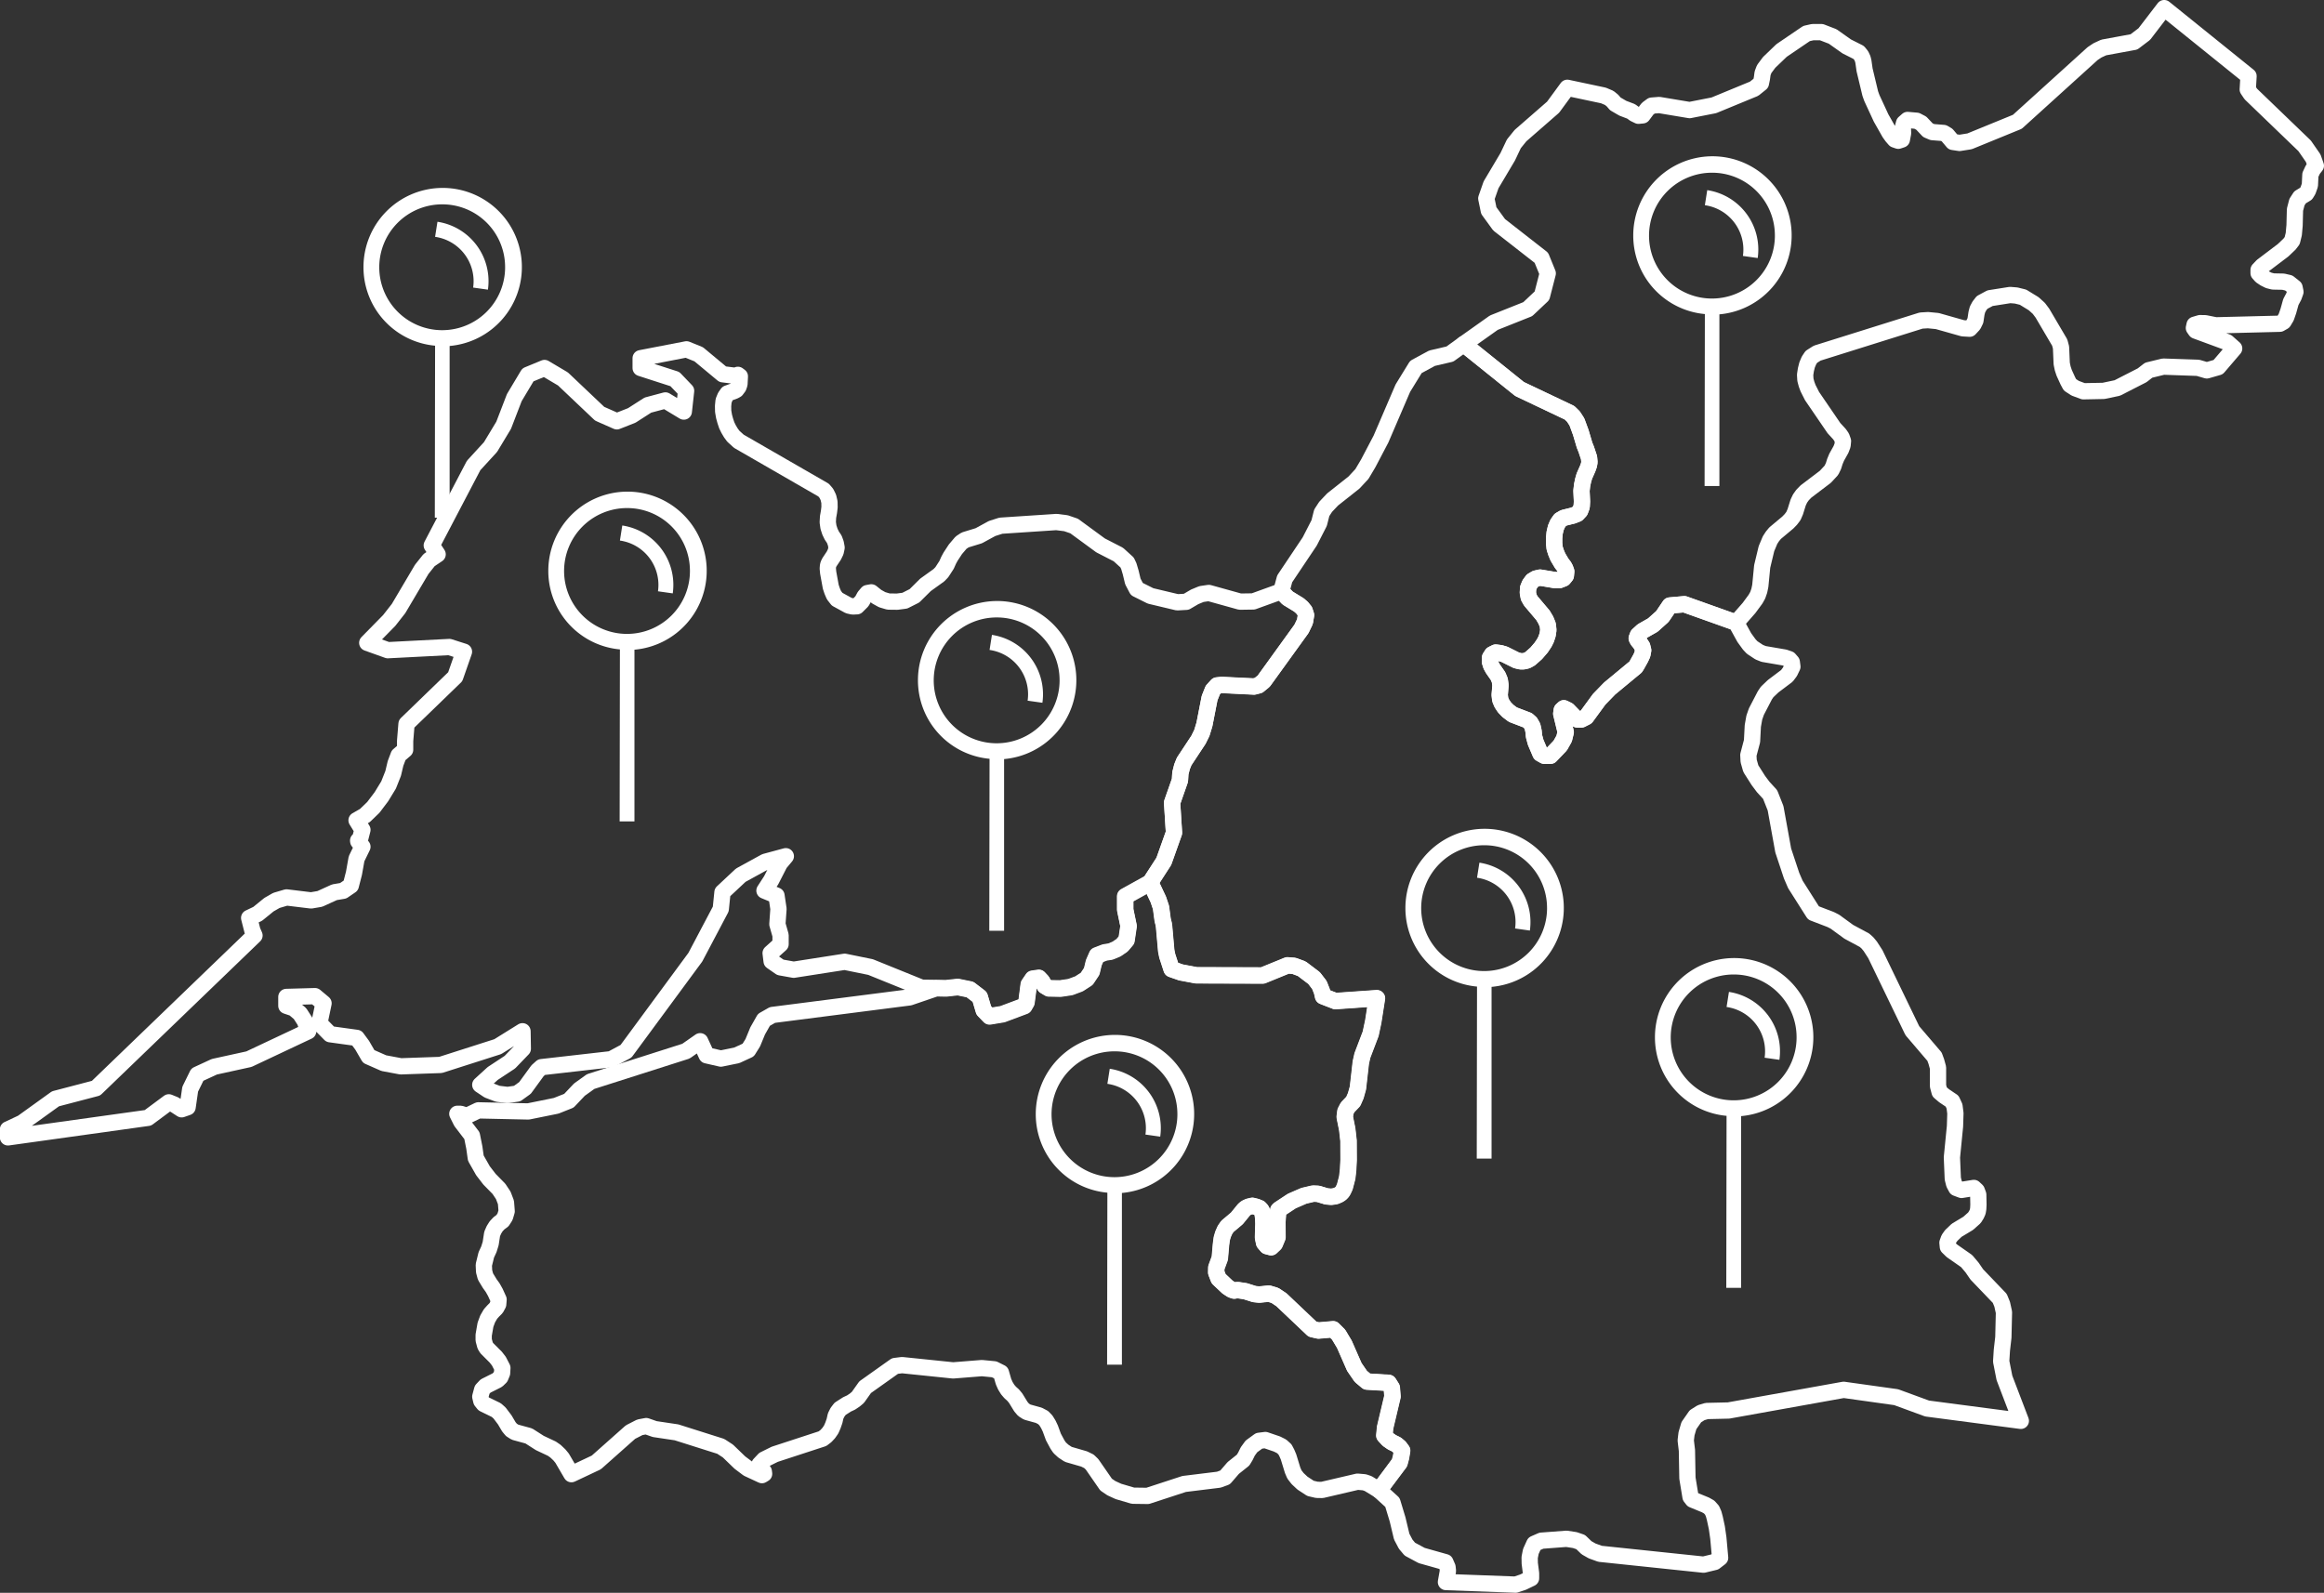 <svg xmlns="http://www.w3.org/2000/svg" width="214.205" height="146.84" viewBox="0 0 214.205 146.84">
  <rect x="0" y="0" width="214.205" height="146.84" fill="#333333" stroke="none"/>
  <g id="Group_149" data-name="Group 149" transform="translate(-1573.428 -3299.62)">
    <g id="Group_148" data-name="Group 148">
      <g id="Group_147" data-name="Group 147" transform="translate(1574.178 3300.37)">
        <path id="Path_1919" data-name="Path 1919" d="M211.774,324.147l.751,1.365.458.632.266.284.651.431.412.165,1.924.33.431.147.238.275.055.422-.229.477-.275.367-1.265.953-.559.532-.211.312-.779,1.5-.192.55-.137.77-.073,1.4-.339,1.283.028.55.2.706.7,1.1.44.587.641.7.5,1.265.706,3.895.77,2.318.348.806,1.668,2.63,1.6.614.376.192,1.283.935,1.448.779.275.247.257.312.467.724,3.409,7.056,2.044,2.392.165.449.156.568v1.686l.147.55.412.348.742.5.22.477.082.641-.037,1.191-.284,2.878.082,1.961.119.477.2.376.486.183,1.136-.183.266.247.137.367.018.926-.018.367-.046.284-.119.266-.183.293-.577.513-1.063.641-.5.477-.22.312-.128.357.037.385.367.357,1.365.953.495.587.44.641,2.117,2.209.22.541.165.742-.055,2.309-.137,1.191-.064,1.026.3,1.521,1.512,3.959-8.642-1.136-2.85-1.045-4.839-.678-10.612,1.906-2.007.046-.522.156-.522.33-.6.861-.22.751-.073.614.11.926.046,2.548.284,1.732.2.257,1.182.486.339.192.266.3.147.339.11.412.183.852.137.953.165,1.824-.5.385-1.026.247-9.54-1-.733-.266-.513-.293-.541-.522-.532-.183-.779-.119-2.309.174-.651.284-.321.706-.11.559.009.541.119.926v.449l-.742.357-.687.229-6.415-.238.183-1.026-.037-.348-.2-.458-2.181-.614-1.091-.586-.385-.458-.367-.7-.376-1.576-.477-1.576-1.237-1.127,1.879-2.538.137-.513.1-.614-.229-.312-.293-.247-.412-.2-.357-.247-.348-.376.073-.742.678-2.859-.064-.806-.284-.449-2-.119-.568-.477-.6-.871-.916-2.089-.532-.889-.5-.5-1.356.119-.559-.128-2.859-2.713-.6-.4-.559-.165-.88.092-.449-.046-.843-.266-.66-.1-.312.018-.046.027-.247-.082-.376-.247-.816-.77-.22-.568.009-.449.321-.871.11-1.265.073-.55.119-.4.174-.394.22-.321.88-.742.651-.8.165-.147.266-.128.348-.082.367.092.293.119.147.156.073.137.064.247.055.394.018.513-.037,1.274.1.486.257.3.385.1.339-.321.247-.6-.009-1.439.082-1.045.092-.092,1.155-.761,1.118-.486.852-.2.449.018.788.238.431.037.385-.055.3-.128.174-.11.147-.147.1-.165.147-.321.22-.843.082-.724.046-.907-.009-1.778-.119-1.045-.229-1.136.064-.5.2-.385.522-.55.229-.522.2-.715.266-2.346.147-.651.761-2,.238-1.118.339-2.163-3.831.266-1.136-.44-.1-.449-.238-.6-.486-.632-1.136-.861-.715-.266-.6-.046-2.291.935-6.112-.018-1.42-.266-.861-.3-.4-1.228-.092-.449-.2-2.254-.037-.238-.092-.367-.156-1.155-.247-.733-.733-1.558,1.255-1.943.935-2.63-.174-2.777.724-2.062.037-.641.156-.614.192-.476,1.32-2,.312-.632.238-.779.477-2.438.293-.733.394-.431.431-.046,2.978.147.422-.11.477-.394,3.473-4.811.321-.669.1-.6-.128-.394-.247-.3-.284-.247-1.036-.632-.586-.614.312-1.164,2.309-3.446.871-1.7.238-.944.357-.55.641-.678,1.97-1.558.733-.788.586-.99,1.173-2.236,2.016-4.692,1.2-1.952,1.485-.806,1.65-.385,1.265-.916,5.15,4.142,4.609,2.19.357.348.321.495.357.971.348,1.173.156.385.257.77.037.412-.046.266-.11.312-.312.706-.119.412-.092.449-.055.495.046.981-.027.477-.147.394-.257.275-.394.156-.852.211-.33.192-.238.339-.165.385-.11.467-.046.486v.467l.046.458.137.422.165.394.348.586.2.257.119.211.1.275-.037.394-.211.257-.376.147h-.422l-1.365-.229-.394.092-.321.192-.238.321-.147.357-.027.44.082.412.192.339,1.118,1.32.266.449.183.449.046.467-.064.431-.137.412-.165.33-.293.44-.458.532-.559.495-.3.165-.3.073h-.3l-.367-.092-1.1-.55-.376-.11-.431-.055-.33.165-.192.3-.009.385.11.348.165.3.467.669.165.394.064.458-.073.889.046.422.156.367.238.357.321.33.449.339,1.365.522.257.229.192.339.1.458.037.431.156.577.44,1.036.357.2h.568l.9-.944.357-.632.147-.6-.412-1.7.046-.33.192-.174.376.183.623.642.247.211h.367l.449-.229,1.2-1.64.962-.99,2.392-1.979.119-.192.348-.623.156-.339.073-.385-.092-.367-.2-.3-.211-.257-.092-.183.11-.293.422-.385.953-.541.88-.788.687-1.017,1.338-.119Z" transform="translate(-52.504 -267.486)" fill="none" stroke="#fff" stroke-linecap="round" stroke-linejoin="round" stroke-width="1.5" fill-rule="evenodd"/>
        <path id="Path_1920" data-name="Path 1920" d="M261.64,270.928l-.073,1.228.284.422,4.958,4.774.788,1.136.247.7-.275.348-.229.486-.046.962-.174.495-.174.284-.559.339-.284.44-.183.7-.037,1.448-.073.806-.147.6-.247.321-.586.559-1.924,1.457-.339.357v.3l.238.266.33.22.367.183.4.1.935.018.513.119.531.422.082.4-.156.431-.266.5-.229.825-.2.577-.247.412-.339.192-5.911.147-.962-.193-.486-.009-.5.147-.064.3.174.247,2.887,1.063.651.577-1.475,1.723-1.045.3-.816-.238-3.189-.11-1.356.33-.6.467-2.291,1.173-1.265.266-1.86.037-.761-.284-.477-.312-.192-.357-.339-.742-.137-.412-.092-.449-.064-1.485-.119-.449-1.595-2.712-.33-.44-.477-.431-.981-.6-.632-.156-.559-.046-1.851.293-.733.394-.247.321-.174.321-.092.357-.1.669-.183.376-.348.376-.623-.037-2.364-.669-.852-.082-.632.037-9.586,3.006-.532.339-.22.33-.174.412-.11.44-.073.477.027.458.11.412.137.367.367.724,2.016,2.951.513.559.192.275.128.357-.037.394-.147.385-.4.715-.165.4-.128.412-.192.394-.559.6-1.787,1.356-.312.321-.229.321-.174.367-.266.852-.174.4-.238.312-.275.284-1.173.981-.247.3-.22.339-.33.788-.394,1.64-.174,1.787-.092.449-.147.422-.2.357-.6.816-1.182,1.347-4.774-1.7-1.338.119-.687,1.017-.88.788-.953.541-.422.385-.11.293.092.183.211.257.2.3.092.367-.073.385-.156.339-.348.623-.119.192-2.392,1.979-.962.99-1.2,1.64-.449.229h-.367l-.247-.211-.623-.641-.376-.183-.192.174-.046.33.412,1.7-.147.6-.357.632-.9.944h-.568l-.357-.2-.44-1.036-.156-.577-.037-.431-.1-.458-.192-.339-.257-.229-1.365-.522-.449-.339-.321-.33-.238-.357-.156-.367-.046-.422.073-.889-.064-.458-.165-.394-.467-.669-.165-.3-.11-.348.009-.385.192-.3.33-.165.431.055.376.11,1.1.55.367.092h.3l.3-.073.3-.165.559-.495.458-.531.293-.44.165-.33.137-.412.064-.431-.046-.467-.183-.449-.266-.449-1.118-1.32-.192-.339-.082-.412.027-.44.147-.357.238-.321.321-.193.394-.092,1.365.229h.422l.376-.147.211-.257.037-.394-.1-.275-.119-.211-.2-.257-.348-.587-.165-.394-.137-.422-.046-.458v-.467l.046-.486.11-.467.165-.385.238-.339.33-.192.852-.211.394-.156.257-.275.147-.394.027-.477-.046-.98.055-.495.092-.449.119-.412.312-.706.11-.312.046-.266-.037-.412-.257-.77-.156-.385-.348-1.173-.357-.971-.321-.495-.357-.348-4.609-2.19-5.15-4.142,2.777-1.97,3.125-1.246,1.31-1.237.532-2.062-.587-1.439-3.895-3.042-.953-1.31-.083-.412-.147-.706.44-1.255,1.54-2.593.559-1.182.614-.761,3.006-2.621,1.31-1.787,3.327.706.541.229.3.247.257.3.687.4.77.293.3.22.376.183.385-.037.458-.614.385-.284.687-.055,2.8.467,2.236-.44,3.711-1.53.623-.5.092-.449.064-.477.147-.385.458-.614,1.146-1.1L220.9,267l.568-.128h.806l1.036.4,1.292.916,1.109.559.229.284.137.293.064.257.11.77.522,2.181.147.412.852,1.842.779,1.375.238.33.247.284.321.11.33-.11.11-.586-.018-.513.11-.422.321-.284.843.073.422.22.614.651.412.174,1.036.082.321.192.532.632.614.092.926-.147,4.4-1.8,6.937-6.286.449-.3.577-.266,2.786-.513.953-.724,1.833-2.392Z" transform="translate(-55.14 -264.66)" fill="none" stroke="#fff" stroke-linecap="round" stroke-linejoin="round" stroke-width="1.5" fill-rule="evenodd"/>
        <path id="Path_1921" data-name="Path 1921" d="M173.038,408.648l-1.008-.614-.348-.119-.632-.055-3.262.761-.486-.009-.587-.137-.742-.486-.44-.412-.3-.385-.165-.385-.376-1.228-.156-.367-.174-.33-.312-.284-.422-.211-1.072-.367-.577.073-.706.513-.339.467-.22.449-.211.348-.907.724-.751.871-.577.211-3.2.394-3.363,1.1-1.356-.018-1.338-.394-.651-.3-.486-.33-1.292-1.869-.284-.275-.449-.22-1.457-.422-.458-.3-.339-.312-.2-.293-.376-.7-.284-.779-.183-.385-.22-.357-.257-.266-.4-.211-1.081-.3-.33-.211-.247-.293-.477-.779-.238-.284-.266-.238-.229-.266-.22-.357-.165-.376-.238-.825-.623-.312-1.136-.11-2.648.211-4.71-.486-.651.082-2.749,1.952-.669.944-.284.238-.339.229-.376.174-.641.412-.238.312-.174.348-.1.449-.147.422-.165.376-.229.33-.257.275-.312.238-4.4,1.439-.981.486-.422.449.156.348.238.3.027.22-.2.119-1.292-.6-.742-.559-1.1-1.063-.66-.431-4.078-1.292-2.007-.3-.788-.275-.587.11-.861.44-3.152,2.8-2.291,1.081-.861-1.475-.247-.3-.367-.348-.33-.229-1.109-.522-1.017-.651-1.274-.348-.33-.211-.229-.275-.385-.651-.477-.632-.3-.266-1.164-.568-.22-.275-.092-.394.174-.651.312-.33,1.091-.55.275-.266.156-.376.027-.477-.321-.623-.284-.367-.834-.834-.147-.238-.137-.513v-.449l.165-.953.2-.541.266-.458.247-.275.275-.275.183-.339.037-.44-.3-.66-.247-.44-.266-.367-.394-.651-.128-.476-.027-.587.229-.935.238-.513.165-.532.137-.889.165-.376.2-.321.266-.284.321-.238.238-.367.147-.5-.064-.816-.247-.651-.4-.6-.871-.889-.6-.779-.66-1.164-.137-.971-.22-1.1-.981-1.283-.367-.733h.293l.6.183,1.045-.5,4.6.1,2.575-.522,1.173-.467.971-1.026,1.036-.742,8.779-2.8,1.31-.916.6,1.3,1.31.3,1.466-.3,1.054-.486.422-.678.449-1.091.577-1.017.788-.449,12.637-1.622,2.438-.834.861.018h.073l1.091-.119,1.118.229.9.687.367,1.237.531.55,1.2-.2,2.007-.751.2-.348.211-1.622.367-.541.568-.082.293.312.238.422.385.229,1.072.018.916-.137.8-.3.706-.458.458-.687.192-.8.293-.669.715-.275.532-.082.55-.229.513-.348.412-.486.192-1.292-.312-1.494v-1.237l2.318-1.283.733,1.558.247.733.156,1.155.092.367.037.238.2,2.254.092.449.4,1.228.861.3,1.42.266,6.112.018,2.291-.935.6.046.715.266,1.136.861.486.632.238.6.1.449,1.136.44,3.831-.266-.339,2.163-.238,1.118-.761,2-.147.651-.266,2.346-.2.715-.229.522-.522.55-.2.385-.064.5.229,1.136.119,1.045.009,1.778-.046.907-.082.724-.22.843-.147.321-.1.165-.147.147-.174.11-.3.128-.385.055-.431-.037-.788-.238-.449-.018-.852.2-1.118.486-1.155.761-.092.092-.082,1.045.009,1.439-.247.6-.339.321-.385-.1-.257-.3-.1-.486.037-1.274-.018-.513-.055-.394-.064-.247-.073-.137-.147-.156-.293-.119-.367-.092-.348.082-.266.128-.165.147-.651.8-.88.742-.22.321-.174.394-.119.4-.073.55-.11,1.265-.321.871-.009.449.22.568.816.77.376.247.247.082.046-.027.312-.018.66.1.843.266.449.046.88-.092.559.165.6.4,2.859,2.713.559.128,1.356-.119.5.5.532.889.916,2.089.6.871.568.477,2,.119.284.449.064.806-.678,2.859-.073.742.348.376.357.247.412.2.293.247.229.312-.1.614-.137.513Z" transform="translate(-46.676 -272.013)" fill="none" stroke="#fff" stroke-linecap="round" stroke-linejoin="round" stroke-width="1.5" fill-rule="evenodd"/>
        <path id="Path_1922" data-name="Path 1922" d="M108.761,301.281l1.4.174v-.119l.183.138-.037.715-.092.266-.2.266-.183.1-.623.229-.211.3-.156.385-.046.477.009.486.082.476.11.4.137.412.165.339.211.357.229.312.513.467,7.808,4.5.257.3.183.376.1.431.009.467-.055.449-.082.458-.027.486.064.449.137.422.174.357.229.339.137.376.073.394-.082.385-.174.357-.4.6-.1.2-.037.156-.018.229.037.385.238,1.3.128.385.165.385.293.376,1.072.586.367.082.385-.018.467-.467.238-.44.266-.312.357-.064.5.4.495.275.586.174.806.009.7-.092.889-.449,1.017-1.008,1.237-.889.266-.275.44-.678.192-.431.174-.321.449-.687.522-.614.376-.247,1.255-.385,1.228-.669.806-.257,5.113-.339.889.11.751.257,2.438,1.787,1.64.843.806.733.156.33.174.587.2.834.367.7,1.265.632,2.465.587.825-.046.779-.458.623-.257.678-.1,2.877.8,1.219-.018,2.584-.935.586.614,1.036.632.284.247.247.3.128.394-.1.6-.321.669-3.473,4.811-.477.394-.422.11-2.978-.147-.431.046-.394.431-.293.733-.477,2.438-.238.779-.312.632-1.32,2-.192.477-.156.614-.037.641-.724,2.062.174,2.777-.935,2.63-1.255,1.943-2.318,1.283v1.237l.312,1.494-.192,1.292-.412.486-.513.348-.55.229-.532.082-.715.275-.293.669-.192.8-.458.687-.706.458-.8.3-.916.137-1.072-.018-.385-.229-.238-.422-.293-.312-.568.082-.367.541-.211,1.622-.2.348-2.007.751-1.2.2-.532-.55-.367-1.237-.9-.687-1.118-.229-1.091.119h-.073l-.861-.018-1.32-.018-.211-.092-4.481-1.814-2.383-.486-4.7.733-1.228-.22-.806-.559-.092-.751.916-.825v-.816l-.293-1.026.1-1.411-.183-1.228-1.109-.458.623-.962.788-1.54.559-.669-1.9.513-2.254,1.237-1.686,1.576-.156,1.54-2.346,4.445-6.387,8.669-1.365.733-6.424.733-.367.33-1.155,1.585-.724.522-.88.128-.907-.11-.871-.33-.742-.495,1.145-1.045,1.585-1.045,1.191-1.237-.028-1.613-2.282,1.42-5.269,1.686-3.666.128-1.567-.293-1.393-.614-.6-1.036-.5-.678-2.456-.339-.99-1.008.385-1.842-.788-.66-2.639.073v.816l.678.229.577.486.458.715.3.916-5.462,2.575-3.189.7-1.567.724-.66,1.347-.238,1.659-.55.192-.66-.431-.522-.211-1.924,1.43-12.9,1.8v-.733l1.31-.614,3.07-2.209L51,367.1l14.607-14.076-.192-.44-.3-1.182.788-.376,1.036-.843.687-.394.935-.275,2.263.275.806-.138,1.347-.614.806-.137.7-.477.293-1.136.238-1.338.541-1.109-.385-.495-.009-.073.183-.165.211-.825-.541-.88.77-.44.779-.751.742-.981.66-1.081.422-1.063.22-.926.284-.751.6-.513v-.816l.128-1.567,4.49-4.344.806-2.309-1.347-.431-5.673.293L76,326.042l2.025-2.062.861-1.1,2.135-3.611.678-.852.788-.531-.541-.825,3.858-7.368,1.558-1.7,1.21-2.007.981-2.548,1.255-2.1,1.53-.632,1.7,1.008,3.382,3.207,1.585.7,1.375-.541,1.485-.953,1.613-.431,1.7,1.026.211-1.915-1.036-1.081-3.152-1.017v-.907l4.225-.816,1.127.458Z" transform="translate(-42.9 -267.53)" fill="none" stroke="#fff" stroke-linecap="round" stroke-linejoin="round" stroke-width="1.5" fill-rule="evenodd"/>
      </g>
    </g>
    <g id="np_pin_961297_000000" transform="translate(1697.066 3405.556) rotate(-45)">
      <path id="Path_1923" data-name="Path 1923" d="M27.719,13.152a7.259,7.259,0,0,0-.448,9.782L16.042,34.128l.965.965L28.2,23.9a7.3,7.3,0,1,0-.482-10.747Zm9.23,9.232a5.8,5.8,0,1,1,0-8.2A5.78,5.78,0,0,1,36.949,22.383Z" fill="#fff"/>
      <path id="Path_1924" data-name="Path 1924" d="M69.784,23.952a4.128,4.128,0,0,1-.827,5.787l.827,1.1a5.537,5.537,0,0,0,1.137-7.715Z" transform="translate(-35.417 -8.113)" fill="#fff"/>
    </g>
    <g id="np_pin_961297_000000-2" data-name="np_pin_961297_000000" transform="translate(1674.066 3393.64) rotate(-45)">
      <path id="Path_1923-2" data-name="Path 1923" d="M27.719,13.152a7.259,7.259,0,0,0-.448,9.782L16.042,34.128l.965.965L28.2,23.9a7.3,7.3,0,1,0-.482-10.747Zm9.23,9.232a5.8,5.8,0,1,1,0-8.2A5.78,5.78,0,0,1,36.949,22.383Z" fill="#fff"/>
      <path id="Path_1924-2" data-name="Path 1924" d="M69.784,23.952a4.128,4.128,0,0,1-.827,5.787l.827,1.1a5.537,5.537,0,0,0,1.137-7.715Z" transform="translate(-35.417 -8.113)" fill="#fff"/>
    </g>
    <g id="np_pin_961297_000000-3" data-name="np_pin_961297_000000" transform="translate(1622.066 3337.556) rotate(-45)">
      <path id="Path_1923-3" data-name="Path 1923" d="M27.719,13.152a7.259,7.259,0,0,0-.448,9.782L16.042,34.128l.965.965L28.2,23.9a7.3,7.3,0,1,0-.482-10.747Zm9.23,9.232a5.8,5.8,0,1,1,0-8.2A5.78,5.78,0,0,1,36.949,22.383Z" transform="translate(-36.77 -1.414)" fill="#fff"/>
      <path id="Path_1924-3" data-name="Path 1924" d="M69.784,23.952a4.128,4.128,0,0,1-.827,5.787l.827,1.1a5.537,5.537,0,0,0,1.137-7.715Z" transform="translate(-72.187 -9.528)" fill="#fff"/>
    </g>
    <g id="np_pin_961297_000000-4" data-name="np_pin_961297_000000" transform="translate(1605.03 3309.556) rotate(-45)">
      <path id="Path_1923-4" data-name="Path 1923" d="M27.719,13.152a7.259,7.259,0,0,0-.448,9.782L16.042,34.128l.965.965L28.2,23.9a7.3,7.3,0,1,0-.482-10.747Zm9.23,9.232a5.8,5.8,0,1,1,0-8.2A5.78,5.78,0,0,1,36.949,22.383Z" transform="translate(-36.77 -1.414)" fill="#fff"/>
      <path id="Path_1924-4" data-name="Path 1924" d="M69.784,23.952a4.128,4.128,0,0,1-.827,5.787l.827,1.1a5.537,5.537,0,0,0,1.137-7.715Z" transform="translate(-72.187 -9.528)" fill="#fff"/>
    </g>
    <g id="np_pin_961297_000000-5" data-name="np_pin_961297_000000" transform="translate(1695.066 3331.64) rotate(-45)">
      <path id="Path_1923-5" data-name="Path 1923" d="M27.719,13.152a7.259,7.259,0,0,0-.448,9.782L16.042,34.128l.965.965L28.2,23.9a7.3,7.3,0,1,0-.482-10.747Zm9.23,9.232a5.8,5.8,0,1,1,0-8.2A5.78,5.78,0,0,1,36.949,22.383Z" fill="#fff"/>
      <path id="Path_1924-5" data-name="Path 1924" d="M69.784,23.952a4.128,4.128,0,0,1-.827,5.787l.827,1.1a5.537,5.537,0,0,0,1.137-7.715Z" transform="translate(-35.417 -8.113)" fill="#fff"/>
    </g>
    <g id="np_pin_961297_000000-6" data-name="np_pin_961297_000000" transform="translate(1639.995 3412.64) rotate(-45)">
      <path id="Path_1923-6" data-name="Path 1923" d="M27.719,13.152a7.259,7.259,0,0,0-.448,9.782L16.042,34.128l.965.965L28.2,23.9a7.3,7.3,0,1,0-.482-10.747Zm9.23,9.232a5.8,5.8,0,1,1,0-8.2A5.78,5.78,0,0,1,36.949,22.383Z" fill="#fff"/>
      <path id="Path_1924-6" data-name="Path 1924" d="M69.784,23.952a4.128,4.128,0,0,1-.827,5.787l.827,1.1a5.537,5.537,0,0,0,1.137-7.715Z" transform="translate(-35.417 -8.113)" fill="#fff"/>
    </g>
    <g id="np_pin_961297_000000-7" data-name="np_pin_961297_000000" transform="translate(1629.136 3372.64) rotate(-45)">
      <path id="Path_1923-7" data-name="Path 1923" d="M27.719,13.152a7.259,7.259,0,0,0-.448,9.782L16.042,34.128l.965.965L28.2,23.9a7.3,7.3,0,1,0-.482-10.747Zm9.23,9.232a5.8,5.8,0,1,1,0-8.2A5.78,5.78,0,0,1,36.949,22.383Z" fill="#fff"/>
      <path id="Path_1924-7" data-name="Path 1924" d="M69.784,23.952a4.128,4.128,0,0,1-.827,5.787l.827,1.1a5.537,5.537,0,0,0,1.137-7.715Z" transform="translate(-35.417 -8.113)" fill="#fff"/>
    </g>
  </g>
</svg>
